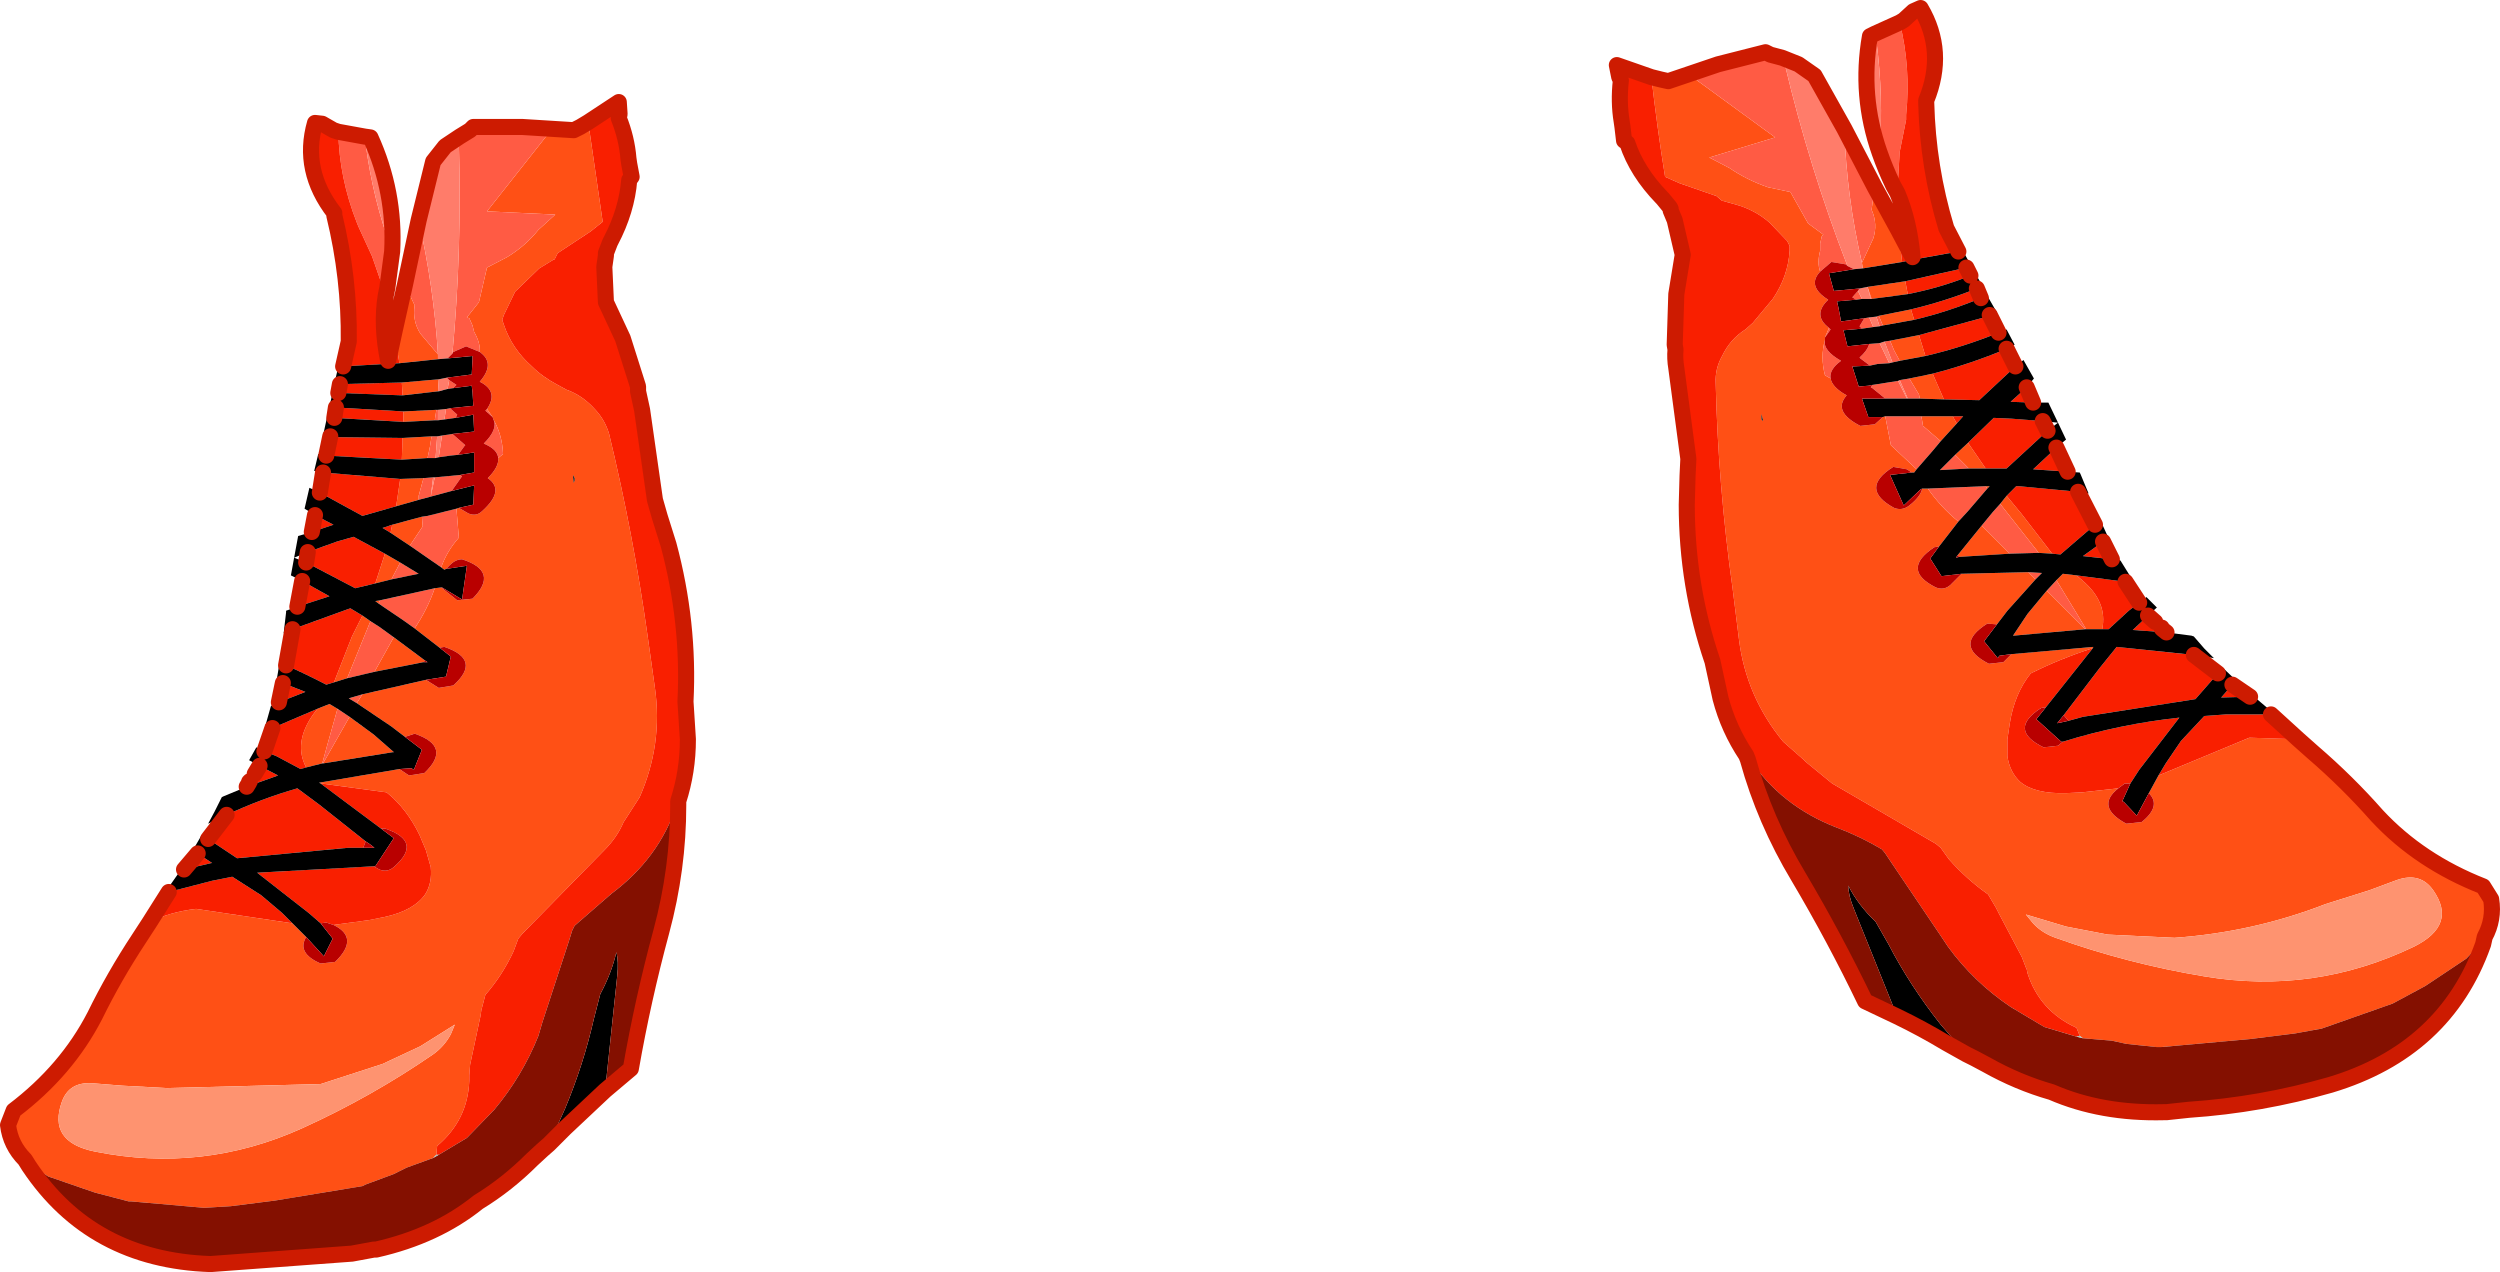 <?xml version="1.0" encoding="UTF-8" standalone="no"?>
<svg xmlns:xlink="http://www.w3.org/1999/xlink" height="79.15px" width="155.55px" xmlns="http://www.w3.org/2000/svg">
  <g transform="matrix(1.0, 0.0, 0.0, 1.0, 77.75, 39.55)">
    <path d="M51.65 24.9 L51.45 24.4 Q49.15 23.35 48.4 21.0 L48.35 20.75 48.3 20.65 48.05 20.0 46.6 17.25 46.45 16.95 45.95 16.1 Q44.6 15.15 43.5 13.9 L43.0 13.2 42.7 12.95 36.25 9.2 34.6 7.85 34.45 7.7 33.2 6.6 Q30.9 3.8 30.45 0.25 L30.05 -2.95 Q29.15 -9.35 29.0 -15.7 28.95 -16.6 29.4 -17.4 29.9 -18.45 30.85 -19.05 L31.3 -19.45 32.55 -20.95 Q33.5 -22.35 33.6 -23.95 L33.6 -24.25 33.45 -24.55 32.35 -25.7 Q31.55 -26.4 30.5 -26.75 L29.45 -27.05 29.4 -27.05 29.05 -27.35 26.75 -28.15 25.85 -28.55 Q25.35 -31.65 25.0 -34.75 L25.6 -34.6 26.05 -34.5 29.15 -35.55 27.7 -34.65 32.7 -31.0 28.6 -29.75 29.85 -29.1 Q30.95 -28.35 32.25 -27.9 L33.65 -27.6 34.75 -25.65 35.7 -24.95 35.6 -24.85 35.5 -24.4 35.5 -23.95 Q35.3 -23.2 35.5 -22.65 34.65 -21.75 36.0 -20.9 35.0 -19.95 36.05 -19.15 L35.8 -18.55 35.8 -18.4 Q35.5 -17.35 35.8 -16.2 L36.15 -16.0 Q36.25 -15.45 37.15 -14.95 36.25 -13.95 38.0 -13.05 L38.9 -13.15 39.4 -13.6 39.55 -13.65 39.9 -11.85 41.5 -10.35 41.35 -10.15 41.2 -10.15 40.9 -10.35 40.05 -10.5 Q37.9 -9.15 40.1 -7.95 40.6 -7.75 41.05 -8.1 41.75 -8.65 41.85 -9.15 L42.2 -9.15 Q43.0 -8.0 44.1 -7.1 L42.9 -5.55 42.6 -5.5 Q40.5 -4.1 42.7 -3.0 43.2 -2.8 43.6 -3.15 L44.3 -3.85 48.45 -3.95 48.9 -3.5 47.15 -1.55 46.5 -0.7 45.9 -0.75 Q43.75 0.6 46.0 1.75 L46.9 1.65 47.4 1.15 52.5 0.7 52.45 0.8 52.4 0.8 Q50.4 1.45 48.6 2.35 47.6 3.6 47.3 5.45 L47.15 6.45 47.15 7.5 Q47.3 8.5 47.95 9.1 48.85 9.85 50.8 9.8 L51.8 9.75 54.05 9.5 Q52.6 10.65 54.55 11.7 L55.5 11.6 Q56.75 10.6 55.95 9.8 L56.55 8.7 62.2 6.35 65.25 6.45 66.15 7.25 Q68.3 9.1 70.15 11.2 72.8 14.05 76.75 15.6 L77.25 16.4 Q77.45 17.65 76.85 18.75 L76.65 19.1 75.7 20.1 73.15 21.8 71.2 22.85 71.1 22.9 66.7 24.45 65.05 24.75 62.25 25.1 56.7 25.6 56.45 25.6 54.55 25.4 53.65 25.2 51.85 25.05 51.65 24.9 M38.9 -27.9 L40.35 -25.25 40.45 -24.5 40.6 -23.25 38.15 -22.85 38.1 -23.2 38.8 -24.7 Q39.1 -25.6 38.7 -26.5 L38.9 -27.9 M-52.75 -15.75 L-50.45 -15.95 -50.5 -15.2 -52.7 -14.95 -52.75 -15.75 M-50.5 -17.2 L-52.9 -16.95 -53.1 -18.2 -53.2 -18.95 -52.55 -21.85 -51.95 -20.55 Q-52.1 -19.6 -51.6 -18.8 L-50.5 -17.5 -50.5 -17.2 M-45.25 -31.65 L-42.05 -31.45 -41.65 -31.65 -41.15 -31.95 -40.25 -25.75 -41.0 -25.15 -43.05 -23.8 -43.25 -23.4 -43.3 -23.4 -44.2 -22.85 -45.7 -21.4 -46.4 -19.95 -46.5 -19.65 -46.4 -19.35 Q-45.9 -17.85 -44.65 -16.75 -44.0 -16.1 -43.05 -15.6 L-42.5 -15.3 Q-41.5 -14.95 -40.7 -14.05 -40.1 -13.4 -39.85 -12.55 -38.35 -6.35 -37.45 0.05 L-37.0 3.25 Q-36.5 6.75 -37.95 10.05 L-38.85 11.45 -38.95 11.6 Q-39.35 12.55 -40.15 13.35 L-45.25 18.55 -45.5 18.85 -45.8 19.65 Q-46.5 21.15 -47.55 22.35 L-47.8 23.3 -47.85 23.65 -48.5 26.7 -48.55 27.35 -48.55 27.45 -48.55 27.7 Q-48.65 30.15 -50.55 31.75 L-50.6 32.3 -50.8 32.5 -52.45 33.1 -53.25 33.5 -55.0 34.15 -55.2 34.25 -60.65 35.15 -63.4 35.5 -65.05 35.6 -69.6 35.2 -69.75 35.2 -71.85 34.65 -74.75 33.65 -75.9 32.9 -76.2 32.6 Q-77.1 31.7 -77.25 30.45 L-76.9 29.55 Q-73.6 27.05 -71.85 23.65 -70.65 21.2 -69.1 18.85 L-68.45 17.85 Q-67.25 17.2 -65.55 17.0 L-59.55 17.9 -58.7 18.75 Q-59.3 19.75 -57.8 20.4 L-56.9 20.3 Q-55.35 18.8 -57.0 18.0 L-54.8 17.7 -53.8 17.5 Q-52.0 17.1 -51.3 16.1 -50.85 15.4 -50.95 14.4 L-51.25 13.35 -51.65 12.4 Q-52.45 10.75 -53.7 9.75 L-57.75 9.2 -57.8 9.2 -57.9 9.15 -52.9 8.3 -52.3 8.7 -51.35 8.55 Q-49.6 6.9 -51.95 6.1 L-52.55 6.3 -53.4 5.65 -55.55 4.2 -55.2 3.65 -51.25 2.75 -50.45 3.25 -49.55 3.1 Q-47.75 1.5 -50.1 0.7 L-50.4 0.75 -51.95 -0.45 Q-51.15 -1.65 -50.7 -2.95 L-50.3 -3.0 -49.3 -2.2 -48.35 -2.3 Q-46.65 -4.0 -49.0 -4.75 -49.4 -4.75 -49.75 -4.4 L-50.0 -4.15 -50.1 -4.1 -50.3 -4.25 Q-49.95 -5.25 -49.2 -6.1 L-49.35 -7.9 -49.2 -7.95 -48.6 -7.6 Q-48.1 -7.4 -47.75 -7.75 -46.3 -9.05 -47.4 -9.8 -46.7 -10.5 -46.75 -11.05 L-46.45 -11.3 Q-46.5 -12.5 -47.05 -13.45 L-47.1 -13.6 -47.45 -14.1 Q-46.7 -15.2 -47.9 -15.8 -46.9 -16.95 -47.9 -17.65 -47.85 -18.2 -48.25 -18.9 L-48.35 -19.3 -48.55 -19.75 -48.7 -19.8 -47.95 -20.75 -47.45 -22.9 -46.2 -23.55 Q-45.05 -24.25 -44.25 -25.25 L-43.2 -26.2 -47.45 -26.4 -43.7 -31.15 -45.25 -31.65 M-52.65 -13.3 L-52.65 -13.95 -50.6 -14.05 -50.7 -13.4 -52.65 -13.3 M-52.75 -10.95 L-52.7 -12.3 -50.9 -12.4 -51.0 -11.75 -51.15 -11.05 -52.75 -10.95 M-52.85 -9.75 L-51.4 -9.8 -51.7 -8.7 -51.7 -8.45 -53.1 -8.05 -52.85 -9.75 M-53.35 -6.9 L-51.5 -7.4 -51.45 -6.8 -52.25 -5.6 -53.45 -6.4 -53.35 -6.9 M-52.85 -4.55 L-53.4 -3.5 -54.4 -3.25 -53.8 -5.1 -52.85 -4.55 M-56.95 2.9 L-56.95 2.85 -55.85 0.05 -55.2 -1.25 -54.7 -0.9 -56.15 2.65 -56.95 2.9 M-54.1 -2.2 L-54.2 -2.0 -54.4 -2.15 -54.1 -2.2 M-53.25 0.1 L-51.3 1.55 -51.4 1.65 -54.45 2.25 -53.25 0.1 M-56.0 5.05 L-54.5 6.15 -53.3 7.2 -53.3 7.25 -57.65 7.95 -56.0 5.05 M-57.7 7.95 L-58.7 8.2 Q-59.5 6.7 -58.3 4.95 L-58.0 4.55 -57.25 4.25 -56.75 4.55 -57.4 6.85 -57.7 7.95 M-57.8 27.9 L-67.35 28.15 -70.15 28.0 -72.0 27.85 Q-73.45 27.75 -73.9 29.0 -74.8 31.5 -71.85 32.1 -65.15 33.45 -58.95 30.65 -54.65 28.7 -50.8 26.05 -50.1 25.55 -49.7 24.8 L-49.45 24.2 -51.6 25.55 -53.95 26.65 -57.8 27.9 M45.8 -10.4 L44.75 -10.4 43.9 -11.25 44.7 -12.0 45.8 -10.4 M40.8 -22.05 L40.95 -21.25 38.7 -20.95 38.45 -21.7 40.8 -22.05 M39.15 -19.9 L41.15 -20.3 41.35 -19.65 39.4 -19.3 39.15 -19.9 M39.85 -18.35 L41.65 -18.7 42.05 -17.4 40.45 -17.1 40.1 -17.75 39.85 -18.35 M31.85 -13.45 L31.95 -13.35 31.85 -13.8 31.85 -13.6 31.85 -13.45 M41.7 -14.75 L41.65 -15.0 41.05 -16.0 42.5 -16.3 43.2 -14.7 41.7 -14.75 M43.75 -13.65 L44.0 -13.2 43.0 -12.1 41.9 -13.05 41.8 -13.65 43.75 -13.65 M45.8 -9.3 L46.05 -9.3 45.9 -9.15 45.8 -9.3 M47.1 -8.7 L48.05 -7.55 49.9 -5.15 49.95 -5.1 49.1 -5.15 46.7 -8.2 47.1 -8.7 M47.3 -5.1 L44.15 -4.9 44.05 -5.0 45.55 -6.85 47.3 -5.1 M47.55 0.0 L47.5 0.0 48.4 -1.35 49.6 -2.8 52.0 -0.4 47.55 0.0 M51.45 -3.75 L51.8 -3.45 Q53.4 -2.1 53.05 -0.4 L52.05 -0.4 51.45 -1.4 50.2 -3.45 50.6 -3.85 51.45 -3.75 M66.95 16.7 Q62.45 18.45 57.55 18.8 L53.4 18.6 50.8 18.1 48.3 17.35 48.75 17.9 Q49.3 18.5 50.15 18.8 54.6 20.4 59.4 21.2 66.2 22.35 72.45 19.35 75.15 18.0 73.65 15.85 72.85 14.7 71.4 15.2 L69.65 15.85 66.95 16.7 M-42.0 -9.8 L-42.1 -10.0 -42.05 -9.5 -42.0 -9.65 -42.0 -9.8" fill="#ff5015" fill-rule="evenodd" stroke="none"/>
    <path d="M29.15 -35.55 L32.1 -36.3 32.4 -36.15 33.15 -35.95 33.3 -35.55 Q34.85 -29.05 37.2 -23.0 L37.1 -23.1 36.2 -23.25 35.5 -22.65 Q35.3 -23.2 35.5 -23.95 L35.5 -24.4 35.6 -24.85 35.7 -24.95 34.75 -25.65 33.65 -27.6 32.25 -27.9 Q30.95 -28.35 29.85 -29.1 L28.6 -29.75 32.7 -31.0 27.7 -34.65 29.15 -35.55 M37.0 -31.55 L38.9 -27.9 38.7 -26.5 Q39.1 -25.6 38.8 -24.7 L38.1 -23.2 Q37.15 -27.25 37.0 -31.55 M40.3 -27.55 L40.05 -28.0 Q39.55 -29.05 39.2 -30.05 39.45 -33.55 39.0 -37.0 L38.9 -37.45 40.45 -38.15 Q41.15 -35.35 40.85 -32.4 L40.85 -32.1 40.45 -30.1 40.3 -27.55 M-55.05 -31.05 L-55.0 -30.6 Q-54.55 -27.15 -53.35 -23.9 L-53.65 -21.65 -53.75 -21.15 -54.6 -23.6 -55.45 -25.45 -55.55 -25.7 Q-56.65 -28.5 -56.7 -31.35 L-55.05 -31.05 M-52.55 -21.85 L-51.7 -25.85 Q-50.75 -21.65 -50.5 -17.5 L-51.6 -18.8 Q-52.1 -19.6 -51.95 -20.55 L-52.55 -21.85 M-49.15 -31.05 L-48.5 -31.45 -48.3 -31.65 -45.25 -31.65 -43.7 -31.15 -47.45 -26.4 -43.2 -26.2 -44.25 -25.25 Q-45.05 -24.25 -46.2 -23.55 L-47.45 -22.9 -47.95 -20.75 -48.7 -19.8 -48.55 -19.75 -48.35 -19.3 -48.25 -18.9 Q-47.85 -18.2 -47.9 -17.65 L-48.75 -18.0 -49.55 -17.65 -49.6 -17.55 Q-49.0 -24.0 -49.2 -30.65 L-49.15 -31.05 M-50.7 -13.4 L-50.6 -14.05 -50.5 -14.05 -50.5 -13.4 -50.7 -13.4 M-51.15 -11.05 L-51.0 -11.75 -50.9 -12.4 -50.55 -12.4 -50.65 -11.05 -51.15 -11.05 M-50.5 -15.2 L-50.45 -15.95 -50.45 -15.2 -50.5 -15.2 M-49.9 -15.35 L-49.8 -15.9 -49.35 -15.6 -49.55 -15.4 -49.9 -15.35 M-51.4 -9.8 L-50.8 -9.85 -50.95 -8.65 -51.7 -8.45 -51.7 -8.7 -51.4 -9.8 M-50.7 -9.85 L-49.1 -10.0 -49.0 -9.9 -49.05 -9.85 -49.65 -9.0 -50.95 -8.65 -50.7 -9.85 M-49.25 -11.25 L-49.75 -11.2 -50.45 -11.1 -50.25 -12.45 -49.6 -12.55 -48.8 -11.85 -48.85 -11.8 -49.25 -11.25 M-51.5 -7.4 L-51.15 -7.45 -49.35 -7.9 -49.2 -6.1 Q-49.95 -5.25 -50.3 -4.25 L-51.6 -5.15 -52.25 -5.6 -51.45 -6.8 -51.5 -7.4 M-53.4 -3.5 L-52.85 -4.55 -51.7 -3.85 -53.4 -3.5 M-56.15 2.65 L-54.7 -0.9 -54.15 -0.55 -53.25 0.1 -54.45 2.25 -56.15 2.65 M-54.2 -2.0 L-54.1 -2.2 -50.7 -2.95 Q-51.15 -1.65 -51.95 -0.45 L-52.65 -0.95 -54.2 -2.0 M-55.55 4.2 L-56.05 3.9 -55.2 3.65 -55.55 4.2 M-56.75 4.55 L-56.0 5.05 -57.65 7.95 -57.7 7.95 -57.4 6.85 -56.75 4.55 M44.75 -10.4 L42.95 -10.3 43.9 -11.25 44.75 -10.4 M36.05 -19.15 L36.15 -19.05 35.8 -18.55 36.05 -19.15 M35.8 -18.4 Q35.65 -17.75 36.8 -17.1 36.05 -16.55 36.15 -16.0 L35.8 -16.2 Q35.5 -17.35 35.8 -18.4 M39.55 -14.75 L38.75 -15.4 38.65 -15.45 38.75 -15.6 40.35 -15.85 40.9 -14.75 39.55 -14.75 M38.6 -16.8 L38.0 -17.25 37.95 -17.3 Q38.45 -17.75 38.55 -18.15 L39.2 -18.2 39.8 -16.95 39.05 -16.9 38.6 -16.8 M38.1 -19.1 L37.95 -19.25 38.25 -19.75 38.55 -19.8 38.8 -19.2 38.1 -19.1 M37.75 -20.9 L37.5 -21.05 37.85 -21.45 38.1 -20.95 37.75 -20.9 M38.7 -20.95 L38.65 -20.95 38.45 -21.7 38.7 -20.95 M39.2 -19.25 L39.0 -19.85 39.15 -19.9 39.4 -19.3 39.2 -19.25 M39.5 -18.3 L39.85 -18.35 40.1 -17.75 40.45 -17.1 40.0 -17.0 39.5 -18.3 M40.45 -15.9 L41.05 -16.0 41.65 -15.0 41.7 -14.75 40.95 -14.75 40.45 -15.9 M43.0 -12.1 L42.5 -11.5 41.5 -10.35 39.9 -11.85 39.55 -13.65 41.45 -13.65 41.8 -13.65 41.9 -13.05 43.0 -12.1 M42.2 -9.15 L45.8 -9.3 45.9 -9.15 44.7 -7.75 44.1 -7.1 Q43.0 -8.0 42.2 -9.15 M48.45 -3.95 L49.3 -3.9 48.9 -3.5 48.45 -3.95 M45.55 -6.85 L46.25 -7.7 46.7 -8.2 49.1 -5.15 47.3 -5.1 45.55 -6.85 M52.0 -0.4 L49.6 -2.8 50.2 -3.45 51.45 -1.4 52.05 -0.4 52.0 -0.4 M-47.45 -14.1 L-47.1 -13.6 -47.55 -14.0 -47.45 -14.1 M-47.05 -13.45 Q-46.5 -12.5 -46.45 -11.3 L-46.75 -11.05 Q-46.8 -11.6 -47.65 -11.95 -46.75 -12.85 -47.05 -13.45 M-50.0 -14.1 L-49.75 -14.15 -49.3 -13.75 -49.4 -13.55 -50.1 -13.45 -50.0 -14.1" fill="#ff5b44" fill-rule="evenodd" stroke="none"/>
    <path d="M30.9 7.45 Q29.8 5.8 29.3 3.9 L28.8 1.6 Q27.2 -3.1 27.2 -8.15 L27.25 -9.95 27.3 -11.0 26.55 -16.65 Q26.45 -17.25 26.5 -17.8 L26.45 -18.1 26.55 -21.25 26.95 -23.7 26.45 -25.85 26.2 -26.45 26.2 -26.55 26.15 -26.65 25.7 -27.2 25.65 -27.25 Q24.1 -28.85 23.5 -30.65 L23.3 -30.8 23.2 -31.65 23.15 -32.0 Q22.95 -33.2 23.1 -34.55 L23.0 -34.75 22.85 -35.5 25.0 -34.75 Q25.35 -31.65 25.85 -28.55 L26.75 -28.15 29.05 -27.35 29.4 -27.05 29.45 -27.05 30.5 -26.75 Q31.55 -26.4 32.35 -25.7 L33.45 -24.55 33.6 -24.25 33.6 -23.95 Q33.5 -22.35 32.55 -20.95 L31.3 -19.45 30.85 -19.05 Q29.9 -18.45 29.4 -17.4 28.95 -16.6 29.0 -15.7 29.15 -9.35 30.05 -2.95 L30.45 0.25 Q30.9 3.8 33.2 6.6 L34.45 7.7 34.6 7.85 36.25 9.2 42.7 12.95 43.0 13.2 43.5 13.9 Q44.6 15.15 45.95 16.1 L46.45 16.95 46.6 17.25 48.05 20.0 48.3 20.65 48.35 20.75 48.4 21.0 Q49.15 23.35 51.45 24.4 L51.65 24.9 51.45 24.95 49.45 24.35 47.35 23.1 Q45.05 21.55 43.45 19.35 L42.95 18.6 39.95 14.15 39.55 13.55 39.35 13.3 Q38.0 12.5 36.55 11.95 33.05 10.6 31.1 7.65 L30.9 7.45 M40.35 -25.25 L41.25 -23.55 Q41.05 -25.8 40.3 -27.55 L40.45 -30.1 40.85 -32.1 40.85 -32.4 Q41.15 -35.35 40.45 -38.15 L40.7 -38.3 41.3 -38.85 41.75 -39.05 Q43.35 -36.35 42.1 -33.3 L42.1 -33.15 Q42.2 -29.15 43.35 -25.35 L44.1 -23.9 41.6 -23.45 40.6 -23.25 40.45 -24.5 40.35 -25.25 M44.6 -22.9 L44.85 -22.4 Q43.0 -21.65 40.95 -21.25 L40.8 -22.05 44.6 -22.9 M45.25 -21.6 L45.5 -21.0 Q43.45 -20.15 41.35 -19.65 L41.15 -20.3 Q43.25 -20.8 45.25 -21.6 M46.05 -19.95 L46.6 -18.85 Q44.4 -17.95 42.05 -17.4 L41.65 -18.7 45.7 -19.8 46.05 -19.95 M47.1 -17.85 L47.65 -16.75 45.4 -14.65 43.2 -14.7 42.5 -16.3 Q44.85 -16.9 47.1 -17.85 M48.35 -15.45 L48.75 -14.5 47.35 -14.55 48.35 -15.45 M50.2 -11.7 L50.9 -10.2 48.75 -10.35 50.2 -11.7 M51.55 -8.95 L52.6 -6.9 50.45 -5.05 49.95 -5.1 49.9 -5.15 48.05 -7.55 47.1 -8.7 47.7 -9.3 47.85 -9.3 51.55 -8.95 M53.1 -5.85 L53.65 -4.75 51.85 -4.95 53.1 -5.85 M54.5 -3.35 L55.35 -2.05 54.7 -1.55 53.45 -0.4 53.05 -0.4 Q53.4 -2.1 51.8 -3.45 L51.45 -3.75 54.5 -3.35 M55.9 -1.25 L56.35 -0.85 56.55 -0.65 56.75 -0.5 56.75 -0.45 56.8 -0.4 57.05 -0.2 54.95 -0.35 55.9 -1.25 M58.75 1.2 L60.25 2.35 58.85 3.95 51.85 5.05 50.95 5.3 50.65 4.95 52.9 2.0 53.95 0.7 58.75 1.2 M61.15 3.05 L62.25 3.8 60.45 3.85 61.15 3.05 M63.55 4.9 L65.25 6.45 62.2 6.35 56.55 8.7 57.0 7.95 57.95 6.55 59.4 5.0 60.75 4.9 63.55 4.9 M-56.7 -31.35 Q-56.65 -28.5 -55.55 -25.7 L-55.45 -25.45 -54.6 -23.6 -53.75 -21.15 Q-54.05 -19.3 -53.6 -17.1 L-53.2 -18.95 -53.1 -18.2 -52.9 -16.95 -53.9 -16.9 -56.4 -16.75 -56.05 -18.3 Q-56.0 -22.25 -56.95 -26.15 L-56.95 -26.3 Q-59.0 -28.95 -58.15 -31.9 L-57.7 -31.85 -57.0 -31.45 -56.7 -31.35 M-56.6 -15.65 L-52.75 -15.75 -52.7 -14.95 -56.7 -15.1 -56.6 -15.65 M-41.15 -31.95 L-39.25 -33.2 -39.2 -32.45 -39.25 -32.2 Q-38.75 -30.95 -38.65 -29.7 L-38.6 -29.35 -38.45 -28.55 -38.6 -28.35 Q-38.75 -26.45 -39.75 -24.55 L-39.8 -24.45 -40.05 -23.8 -40.05 -23.7 -40.05 -23.65 -40.15 -22.95 -40.05 -20.75 -39.0 -18.5 -38.05 -15.5 -38.05 -15.2 -37.8 -14.05 -37.0 -8.45 -36.7 -7.4 -36.15 -5.65 Q-34.85 -0.8 -35.1 4.1 L-34.95 6.45 Q-34.95 8.45 -35.55 10.3 L-35.65 10.55 Q-36.75 13.85 -39.7 16.05 L-42.0 18.05 -42.15 18.35 -42.35 19.0 -44.0 24.05 -44.25 24.9 Q-45.25 27.4 -47.0 29.5 L-48.7 31.25 -50.45 32.3 -50.6 32.3 -50.55 31.75 Q-48.65 30.15 -48.55 27.7 L-48.55 27.45 -48.55 27.35 -48.5 26.7 -47.85 23.65 -47.8 23.3 -47.55 22.35 Q-46.5 21.15 -45.8 19.65 L-45.5 18.85 -45.25 18.55 -40.15 13.35 Q-39.35 12.55 -38.95 11.6 L-38.85 11.45 -37.95 10.05 Q-36.5 6.75 -37.0 3.25 L-37.45 0.05 Q-38.35 -6.35 -39.85 -12.55 -40.1 -13.4 -40.7 -14.05 -41.5 -14.95 -42.5 -15.3 L-43.05 -15.6 Q-44.0 -16.1 -44.65 -16.75 -45.9 -17.85 -46.4 -19.35 L-46.5 -19.65 -46.4 -19.95 -45.7 -21.4 -44.2 -22.85 -43.3 -23.4 -43.25 -23.4 -43.05 -23.8 -41.0 -25.15 -40.25 -25.75 -41.15 -31.95 M-68.45 17.85 L-67.25 15.95 -64.55 15.25 -63.3 15.0 -61.5 16.15 -60.2 17.25 -59.55 17.9 -65.55 17.0 Q-67.25 17.2 -68.45 17.85 M-66.3 14.55 L-65.45 13.55 -64.55 14.15 -64.6 14.15 -66.3 14.55 M-64.8 12.65 L-63.65 11.15 Q-61.5 10.15 -59.25 9.5 L-57.9 10.5 -55.0 12.8 -55.15 13.2 -56.1 13.2 -63.0 13.85 -64.8 12.65 M-62.4 9.4 L-62.25 9.15 -62.25 9.1 -62.2 9.05 -62.05 8.85 -61.9 8.6 -61.6 8.1 -60.45 8.7 -62.4 9.4 M-61.3 7.2 L-60.8 5.75 -58.0 4.55 -58.3 4.95 Q-59.5 6.7 -58.7 8.2 L-59.05 8.3 -60.55 7.5 -61.3 7.2 M-60.4 4.15 L-60.15 2.95 -58.75 3.5 -60.4 4.15 M-59.95 1.85 L-59.55 -0.4 -56.1 -1.65 -55.95 -1.7 -55.2 -1.25 -55.85 0.05 -56.95 2.85 -56.95 2.9 -57.45 3.05 Q-58.7 2.4 -59.95 1.85 M-59.25 -1.8 L-58.95 -3.4 -57.25 -2.45 -59.25 -1.8 M-58.35 -6.45 L-58.15 -7.5 -57.0 -6.9 -58.35 -6.45 M-57.85 -8.9 L-57.65 -10.15 -52.85 -9.75 -53.1 -8.05 -55.2 -7.45 -57.85 -8.9 M-57.45 -11.2 L-57.2 -12.4 -56.85 -12.35 -52.7 -12.3 -52.75 -10.95 -57.45 -11.2 M-56.95 -13.55 L-56.85 -14.2 -52.65 -13.95 -52.65 -13.3 -56.95 -13.55 M-53.45 -6.4 L-53.95 -6.7 -53.35 -6.9 -53.45 -6.4 M-53.8 -5.1 L-54.4 -3.25 -55.65 -2.95 -58.7 -4.55 -58.6 -5.2 -56.8 -5.85 -55.75 -6.15 -53.8 -5.1 M-57.8 17.9 L-58.55 17.25 -61.75 14.75 -54.5 14.35 -54.15 14.55 Q-53.65 14.75 -53.25 14.4 -51.4 12.8 -53.8 12.0 L-54.05 12.0 -57.8 9.2 -57.75 9.2 -53.7 9.75 Q-52.45 10.75 -51.65 12.4 L-51.25 13.35 -50.95 14.4 Q-50.85 15.4 -51.3 16.1 -52.0 17.1 -53.8 17.5 L-54.8 17.7 -57.0 18.0 -57.45 17.85 -57.8 17.9 M49.65 -12.75 L47.1 -10.4 45.8 -10.4 44.7 -12.0 46.3 -13.55 47.4 -13.5 49.35 -13.35 49.65 -12.75 M43.75 -13.65 L44.4 -13.65 44.0 -13.2 43.75 -13.65 M52.45 0.8 L49.55 4.45 49.25 4.5 Q47.15 5.85 49.4 6.95 L50.3 6.85 50.6 6.6 Q54.15 5.5 57.85 5.1 L55.35 8.35 54.8 9.2 54.45 9.2 54.05 9.5 51.8 9.75 50.8 9.8 Q48.85 9.85 47.95 9.1 47.3 8.5 47.15 7.5 L47.15 6.45 47.3 5.45 Q47.6 3.6 48.6 2.35 50.4 1.45 52.4 0.8 L52.45 0.8" fill="#f91f00" fill-rule="evenodd" stroke="none"/>
    <path d="M33.15 -35.95 L34.15 -35.55 35.15 -34.85 37.0 -31.55 Q37.15 -27.25 38.1 -23.2 L38.15 -22.85 37.6 -22.8 37.2 -23.0 Q34.85 -29.05 33.3 -35.55 L33.15 -35.95 M39.2 -30.05 Q37.95 -33.6 38.6 -37.3 L38.9 -37.45 39.0 -37.0 Q39.45 -33.55 39.2 -30.05 M-53.35 -23.9 Q-54.55 -27.15 -55.0 -30.6 L-55.05 -31.05 -54.7 -31.0 Q-53.15 -27.6 -53.35 -23.9 M-50.45 -15.95 L-49.95 -16.05 -49.8 -15.9 -49.9 -15.35 -50.45 -15.2 -50.45 -15.95 M-49.9 -17.25 L-50.5 -17.2 -50.5 -17.5 Q-50.75 -21.65 -51.7 -25.85 L-50.8 -29.5 -50.05 -30.45 -49.15 -31.05 -49.2 -30.65 Q-49.0 -24.0 -49.6 -17.55 L-49.9 -17.25 M-50.8 -9.85 L-50.7 -9.85 -50.95 -8.65 -50.8 -9.85 M-50.45 -11.1 L-50.65 -11.05 -50.55 -12.4 -50.25 -12.45 -50.45 -11.1 M37.85 -21.45 L37.95 -21.6 38.45 -21.7 38.65 -20.95 38.1 -20.95 37.85 -21.45 M38.8 -19.2 L38.55 -19.8 39.0 -19.85 39.2 -19.25 38.8 -19.2 M39.2 -18.2 L39.5 -18.3 40.0 -17.0 39.8 -16.95 39.2 -18.2 M40.45 -15.9 L40.95 -14.75 40.9 -14.75 40.35 -15.85 40.45 -15.9 M-50.1 -13.45 L-50.5 -13.4 -50.5 -14.05 -50.0 -14.1 -50.1 -13.45" fill="#ff7c6a" fill-rule="evenodd" stroke="none"/>
    <path d="M44.1 -23.9 L44.35 -24.0 44.9 -23.0 44.6 -22.9 40.8 -22.05 38.45 -21.7 37.95 -21.6 36.35 -21.45 36.1 -22.35 36.05 -22.55 37.6 -22.8 38.15 -22.85 40.6 -23.25 41.6 -23.45 44.1 -23.9 M44.85 -22.4 L45.15 -22.55 45.6 -21.75 45.25 -21.6 Q43.25 -20.8 41.15 -20.3 L39.15 -19.9 39.0 -19.85 38.55 -19.8 38.25 -19.75 36.8 -19.55 36.65 -20.35 36.55 -20.8 37.7 -20.9 37.75 -20.9 38.1 -20.95 38.65 -20.95 38.7 -20.95 40.95 -21.25 Q43.0 -21.65 44.85 -22.4 M45.5 -21.0 L45.9 -21.15 46.5 -20.1 46.05 -19.95 45.7 -19.8 41.65 -18.7 39.85 -18.35 39.5 -18.3 39.2 -18.2 38.55 -18.15 37.2 -18.0 36.95 -19.0 38.1 -19.1 38.8 -19.2 39.2 -19.25 39.4 -19.3 41.35 -19.65 Q43.45 -20.15 45.5 -21.0 M46.6 -18.85 L47.1 -19.05 47.6 -18.1 47.1 -17.85 Q44.85 -16.9 42.5 -16.3 L41.05 -16.0 40.45 -15.9 40.35 -15.85 38.75 -15.6 38.5 -15.55 37.9 -15.5 37.5 -16.75 38.6 -16.8 39.05 -16.9 39.8 -16.95 40.0 -17.0 40.45 -17.1 42.05 -17.4 Q44.4 -17.95 46.6 -18.85 M47.65 -16.75 L48.15 -17.15 48.8 -16.0 48.35 -15.45 47.35 -14.55 48.75 -14.5 49.7 -14.5 50.3 -13.25 50.8 -12.2 50.2 -11.7 48.75 -10.35 50.9 -10.2 51.65 -10.15 51.7 -10.05 52.2 -8.85 51.55 -8.95 47.85 -9.3 47.7 -9.3 47.1 -8.7 46.7 -8.2 46.25 -7.7 45.55 -6.85 44.05 -5.0 43.95 -4.85 44.15 -4.9 47.3 -5.1 49.1 -5.15 49.95 -5.1 50.45 -5.05 52.6 -6.9 52.95 -7.15 53.45 -6.05 53.2 -5.9 53.1 -5.85 51.85 -4.95 53.65 -4.75 54.15 -4.7 54.2 -4.65 55.1 -3.2 54.75 -3.3 54.5 -3.35 51.45 -3.75 50.6 -3.85 50.2 -3.45 49.6 -2.8 48.4 -1.35 47.5 0.0 47.55 0.0 52.0 -0.4 52.05 -0.4 53.05 -0.4 53.45 -0.4 54.7 -1.55 55.35 -2.05 55.8 -2.4 56.45 -1.75 55.9 -1.25 54.95 -0.35 57.05 -0.2 58.6 0.0 58.75 0.05 59.4 0.8 60.0 1.4 59.05 1.25 58.75 1.2 53.95 0.7 52.9 2.0 50.65 4.95 50.25 5.45 50.95 5.3 51.85 5.05 58.85 3.95 60.25 2.35 60.55 2.0 61.4 2.8 61.15 3.05 60.45 3.85 62.25 3.8 62.5 3.8 63.8 4.9 63.55 4.9 60.75 4.9 59.4 5.0 57.95 6.55 57.0 7.95 56.55 8.7 55.95 9.8 55.2 11.2 54.4 10.35 54.3 10.3 54.8 9.2 55.35 8.35 57.85 5.1 Q54.15 5.5 50.6 6.6 L50.5 6.6 48.95 5.2 49.55 4.45 52.45 0.8 52.5 0.7 47.4 1.15 46.65 1.25 46.55 1.4 45.7 0.35 46.5 -0.7 47.15 -1.55 48.9 -3.5 49.3 -3.9 48.45 -3.95 44.3 -3.85 43.05 -3.7 42.35 -4.8 42.9 -5.55 44.1 -7.1 44.7 -7.75 45.9 -9.15 46.05 -9.3 45.8 -9.3 42.2 -9.15 41.85 -9.15 41.75 -9.1 40.7 -8.1 39.85 -10.0 41.2 -10.15 41.35 -10.15 41.5 -10.35 42.5 -11.5 43.0 -12.1 44.0 -13.2 44.4 -13.65 43.75 -13.65 41.8 -13.65 41.45 -13.65 39.55 -13.65 39.4 -13.6 38.5 -13.6 38.1 -14.75 39.55 -14.75 40.9 -14.75 40.95 -14.75 41.7 -14.75 43.2 -14.7 45.4 -14.65 47.65 -16.75 M44.6 26.05 L43.35 25.35 Q41.85 24.45 40.3 23.7 L37.6 17.0 Q37.25 16.15 37.25 15.55 37.85 16.75 38.95 17.8 L39.75 19.2 Q41.1 21.8 43.0 24.2 L44.6 26.05 M-56.6 -15.65 L-56.95 -15.65 -56.7 -16.75 -56.4 -16.75 -53.9 -16.9 -52.9 -16.95 -50.5 -17.2 -49.9 -17.25 -48.35 -17.4 -48.35 -17.2 -48.4 -16.25 -49.95 -16.05 -50.45 -15.95 -52.75 -15.75 -56.6 -15.65 M-40.1 28.3 L-42.6 30.65 -43.6 31.65 -42.6 29.45 Q-41.45 26.7 -40.8 23.85 L-40.4 22.3 Q-39.7 21.0 -39.4 19.7 -39.25 20.25 -39.35 21.2 L-40.1 28.3 M-67.25 15.95 L-67.5 16.0 -66.55 14.65 -66.3 14.55 -64.6 14.15 -64.55 14.15 -65.45 13.55 -65.75 13.35 -65.2 12.4 -64.8 12.65 -63.0 13.85 -56.1 13.2 -55.15 13.2 -54.45 13.2 Q-54.75 12.95 -55.0 12.8 L-57.9 10.5 -59.25 9.5 Q-61.5 10.15 -63.65 11.15 L-63.95 11.3 -64.8 11.7 -64.4 10.95 -63.95 10.05 -63.85 10.0 -62.4 9.4 -60.45 8.7 -61.6 8.1 -62.25 7.75 -61.8 6.95 -61.3 7.2 -60.55 7.5 -59.05 8.3 -58.7 8.2 -57.7 7.95 -57.65 7.95 -53.3 7.25 -53.25 7.25 -53.3 7.2 -54.5 6.15 -56.0 5.05 -56.75 4.55 -57.25 4.25 -58.0 4.55 -60.8 5.75 -61.05 5.85 -61.35 6.0 -60.9 4.4 -60.85 4.35 -60.4 4.15 -58.75 3.5 -60.15 2.95 -60.25 2.95 -60.55 2.85 -60.35 1.65 -59.95 1.85 Q-58.7 2.4 -57.45 3.05 L-56.95 2.9 -56.15 2.65 -54.45 2.25 -51.4 1.65 -51.15 1.65 -51.3 1.55 -53.25 0.1 -54.15 -0.55 -54.7 -0.9 -55.2 -1.25 -55.95 -1.7 -56.1 -1.65 -59.55 -0.4 -60.1 -0.15 -59.95 -1.45 -59.95 -1.55 -59.25 -1.8 -57.25 -2.45 -58.95 -3.4 -59.65 -3.75 -59.45 -4.85 -59.2 -6.2 -58.35 -6.45 -57.0 -6.9 -58.15 -7.5 -58.8 -7.9 -58.5 -9.2 -57.85 -8.9 -55.2 -7.45 -53.1 -8.05 -51.7 -8.45 -50.95 -8.65 -49.65 -9.0 -48.25 -9.35 -48.3 -8.15 -49.2 -7.95 -49.35 -7.9 -51.15 -7.45 -51.5 -7.4 -53.35 -6.9 -53.95 -6.7 -53.45 -6.4 -52.25 -5.6 -51.6 -5.15 -50.3 -4.25 -50.1 -4.1 -50.0 -4.15 -48.7 -4.35 -49.0 -2.25 -50.25 -3.0 -50.3 -3.0 -50.7 -2.95 -54.1 -2.2 -54.4 -2.15 -54.2 -2.0 -52.65 -0.95 -51.95 -0.45 -50.4 0.75 -49.7 1.3 -50.0 2.55 -51.25 2.75 -55.2 3.65 -56.05 3.9 -55.55 4.2 -53.4 5.65 -52.55 6.3 -51.5 7.1 -52.0 8.35 -52.15 8.25 -52.9 8.3 -57.9 9.15 -57.8 9.2 -54.05 12.0 -53.25 12.6 -54.4 14.35 -54.5 14.35 -61.75 14.75 -58.55 17.25 -57.8 17.9 -57.05 18.85 -57.1 18.95 -57.6 19.95 -58.7 18.75 -59.55 17.9 -60.2 17.25 -61.5 16.15 -63.3 15.0 -64.55 15.25 -67.25 15.95 M-57.65 -10.15 L-58.2 -10.25 -57.95 -11.3 -57.45 -11.2 -52.75 -10.95 -51.15 -11.05 -50.65 -11.05 -50.45 -11.1 -49.75 -11.2 -49.25 -11.25 -48.25 -11.4 -48.25 -10.15 -48.85 -10.05 -49.1 -10.0 -50.7 -9.85 -50.8 -9.85 -51.4 -9.8 -52.85 -9.75 -57.65 -10.15 M-57.2 -12.4 L-57.65 -12.45 -57.4 -13.6 -56.95 -13.55 -52.65 -13.3 -50.7 -13.4 -50.5 -13.4 -50.1 -13.45 -49.4 -13.55 -48.3 -13.75 -48.25 -12.7 -49.6 -12.55 -50.25 -12.45 -50.55 -12.4 -50.9 -12.4 -52.7 -12.3 -56.85 -12.35 -57.2 -12.4 M-56.85 -14.2 L-57.25 -14.25 -57.05 -15.15 -56.7 -15.1 -52.7 -14.95 -50.5 -15.2 -50.45 -15.2 -49.9 -15.35 -49.55 -15.4 -48.4 -15.55 -48.35 -15.15 -48.3 -14.3 -49.75 -14.15 -50.0 -14.1 -50.5 -14.05 -50.6 -14.05 -52.65 -13.95 -56.85 -14.2 M-53.4 -3.5 L-51.7 -3.85 -52.85 -4.55 -53.8 -5.1 -55.75 -6.15 -56.8 -5.85 -58.6 -5.2 -59.45 -4.85 -58.7 -4.55 -55.65 -2.95 -54.4 -3.25 -53.4 -3.5 M49.65 -12.75 L50.3 -13.25 49.35 -13.35 47.4 -13.5 46.3 -13.55 44.7 -12.0 43.9 -11.25 42.95 -10.3 44.75 -10.4 45.8 -10.4 47.1 -10.4 49.65 -12.75 M31.85 -13.45 L31.85 -13.6 31.85 -13.8 31.95 -13.35 31.85 -13.45 M-42.0 -9.8 L-42.0 -9.65 -42.05 -9.5 -42.1 -10.0 -42.0 -9.8" fill="#000000" fill-rule="evenodd" stroke="none"/>
    <path d="M37.2 -23.0 L37.6 -22.8 36.05 -22.55 36.1 -22.35 36.35 -21.45 37.95 -21.6 37.85 -21.45 37.5 -21.05 37.75 -20.9 37.7 -20.9 36.55 -20.8 36.65 -20.35 36.8 -19.55 38.25 -19.75 37.95 -19.25 38.1 -19.1 36.95 -19.0 37.2 -18.0 38.55 -18.15 Q38.45 -17.75 37.95 -17.3 L38.0 -17.25 38.6 -16.8 37.5 -16.75 37.9 -15.5 38.5 -15.55 38.75 -15.6 38.65 -15.45 38.75 -15.4 39.55 -14.75 38.1 -14.75 38.5 -13.6 39.4 -13.6 38.9 -13.15 38.0 -13.05 Q36.25 -13.95 37.15 -14.95 36.25 -15.45 36.15 -16.0 36.05 -16.55 36.8 -17.1 35.65 -17.75 35.8 -18.4 L35.8 -18.55 36.15 -19.05 36.05 -19.15 Q35.0 -19.95 36.0 -20.9 34.65 -21.75 35.5 -22.65 L36.2 -23.25 37.1 -23.1 37.2 -23.0 M-49.95 -16.05 L-48.4 -16.25 -48.35 -17.2 -48.35 -17.4 -49.9 -17.25 -49.6 -17.55 -49.55 -17.65 -48.75 -18.0 -47.9 -17.65 Q-46.9 -16.95 -47.9 -15.8 -46.7 -15.2 -47.45 -14.1 L-47.55 -14.0 -47.1 -13.6 -47.05 -13.45 Q-46.75 -12.85 -47.65 -11.95 -46.8 -11.6 -46.75 -11.05 -46.7 -10.5 -47.4 -9.8 -46.3 -9.05 -47.75 -7.75 -48.1 -7.4 -48.6 -7.6 L-49.2 -7.95 -48.3 -8.15 -48.25 -9.35 -49.65 -9.0 -49.05 -9.85 -49.0 -9.9 -49.1 -10.0 -48.85 -10.05 -48.25 -10.15 -48.25 -11.4 -49.25 -11.25 -48.85 -11.8 -48.8 -11.85 -49.6 -12.55 -48.25 -12.7 -48.3 -13.75 -49.4 -13.55 -49.3 -13.75 -49.75 -14.15 -48.3 -14.3 -48.35 -15.15 -48.4 -15.55 -49.55 -15.4 -49.35 -15.6 -49.8 -15.9 -49.95 -16.05 M-51.3 1.55 L-51.15 1.65 -51.4 1.65 -51.3 1.55 M-58.7 18.75 L-57.6 19.95 -57.1 18.95 -57.05 18.85 -57.8 17.9 -57.45 17.85 -57.0 18.0 Q-55.35 18.8 -56.9 20.3 L-57.8 20.4 Q-59.3 19.75 -58.7 18.75 M-54.5 14.35 L-54.4 14.35 -53.25 12.6 -54.05 12.0 -53.8 12.0 Q-51.4 12.8 -53.25 14.4 -53.65 14.75 -54.15 14.55 L-54.5 14.35 M-52.9 8.3 L-52.15 8.25 -52.0 8.35 -51.5 7.1 -52.55 6.3 -51.95 6.1 Q-49.6 6.9 -51.35 8.55 L-52.3 8.7 -52.9 8.3 M-51.25 2.75 L-50.0 2.55 -49.7 1.3 -50.4 0.75 -50.1 0.7 Q-47.75 1.5 -49.55 3.1 L-50.45 3.25 -51.25 2.75 M-53.3 7.2 L-53.25 7.25 -53.3 7.25 -53.3 7.2 M-55.0 12.8 Q-54.75 12.95 -54.45 13.2 L-55.15 13.2 -55.0 12.8 M41.2 -10.15 L39.85 -10.0 40.7 -8.1 41.75 -9.1 41.85 -9.15 Q41.75 -8.65 41.05 -8.1 40.6 -7.75 40.1 -7.95 37.9 -9.15 40.05 -10.5 L40.9 -10.35 41.2 -10.15 M42.9 -5.55 L42.35 -4.8 43.05 -3.7 44.3 -3.85 43.6 -3.15 Q43.2 -2.8 42.7 -3.0 40.5 -4.1 42.6 -5.5 L42.9 -5.55 M46.5 -0.7 L45.7 0.35 46.55 1.4 46.65 1.25 47.4 1.15 46.9 1.65 46.0 1.75 Q43.75 0.6 45.9 -0.75 L46.5 -0.7 M49.55 4.45 L48.95 5.2 50.5 6.6 50.6 6.6 50.3 6.85 49.4 6.95 Q47.15 5.85 49.25 4.5 L49.55 4.45 M54.8 9.2 L54.3 10.3 54.4 10.35 55.2 11.2 55.95 9.8 Q56.75 10.6 55.5 11.6 L54.55 11.7 Q52.6 10.65 54.05 9.5 L54.45 9.2 54.8 9.2 M44.15 -4.9 L43.95 -4.85 44.05 -5.0 44.15 -4.9 M47.5 0.0 L47.55 0.0 47.5 0.0 M50.65 4.95 L50.95 5.3 50.25 5.45 50.65 4.95 M-50.0 -4.15 L-49.75 -4.4 Q-49.4 -4.75 -49.0 -4.75 -46.65 -4.0 -48.35 -2.3 L-49.3 -2.2 -50.3 -3.0 -50.25 -3.0 -49.0 -2.25 -48.7 -4.35 -50.0 -4.15" fill="#b90000" fill-rule="evenodd" stroke="none"/>
    <path d="M-57.8 27.9 L-53.95 26.65 -51.6 25.55 -49.45 24.2 -49.7 24.8 Q-50.1 25.55 -50.8 26.05 -54.65 28.7 -58.95 30.65 -65.15 33.45 -71.85 32.1 -74.8 31.5 -73.9 29.0 -73.45 27.75 -72.0 27.85 L-70.15 28.0 -67.35 28.15 -57.8 27.9 M66.95 16.7 L69.65 15.85 71.4 15.2 Q72.85 14.7 73.65 15.85 75.15 18.0 72.45 19.35 66.2 22.35 59.4 21.2 54.6 20.4 50.15 18.8 49.3 18.5 48.75 17.9 L48.3 17.35 50.8 18.1 53.4 18.6 57.55 18.8 Q62.45 18.45 66.95 16.7" fill="#fe9370" fill-rule="evenodd" stroke="none"/>
    <path d="M31.1 7.65 Q33.05 10.6 36.55 11.95 38.0 12.5 39.35 13.3 L39.55 13.55 39.95 14.15 42.95 18.6 43.45 19.35 Q45.05 21.55 47.35 23.1 L49.45 24.35 51.45 24.95 51.85 25.05 53.65 25.2 54.55 25.4 56.45 25.6 56.7 25.6 62.25 25.1 65.05 24.75 66.7 24.45 71.1 22.9 71.2 22.85 73.15 21.8 75.7 20.1 76.65 19.1 76.75 19.2 Q74.4 25.8 67.25 27.95 62.9 29.2 58.45 29.5 L57.05 29.65 56.9 29.65 Q53.0 29.75 49.9 28.4 47.8 27.8 45.85 26.7 L45.1 26.3 44.6 26.05 43.0 24.2 Q41.1 21.8 39.75 19.2 L38.95 17.8 Q37.85 16.75 37.25 15.55 37.25 16.15 37.6 17.0 L40.3 23.7 38.3 22.75 Q36.4 18.8 34.15 15.0 32.05 11.5 31.0 7.7 L31.1 7.65 M-35.55 10.55 Q-35.55 14.5 -36.6 18.4 -37.75 22.65 -38.5 26.95 L-40.1 28.3 -39.35 21.2 Q-39.25 20.25 -39.4 19.7 -39.7 21.0 -40.4 22.3 L-40.8 23.85 Q-41.45 26.7 -42.6 29.45 L-43.6 31.65 -44.0 32.0 -44.65 32.6 Q-46.2 34.15 -48.0 35.25 -50.6 37.35 -54.35 38.2 L-54.5 38.2 -55.85 38.45 -64.65 39.1 Q-72.05 38.85 -75.95 33.0 L-75.9 32.9 -74.75 33.65 -71.85 34.65 -69.75 35.2 -69.6 35.2 -65.05 35.6 -63.4 35.5 -60.65 35.15 -55.2 34.25 -55.0 34.15 -53.25 33.5 -52.45 33.1 -50.8 32.5 -50.45 32.3 -48.7 31.25 -47.0 29.5 Q-45.25 27.4 -44.25 24.9 L-44.0 24.05 -42.35 19.0 -42.15 18.35 -42.0 18.05 -39.7 16.05 Q-36.75 13.85 -35.65 10.55 L-35.55 10.55" fill="#841000" fill-rule="evenodd" stroke="none"/>
    <path d="M76.85 18.75 L76.75 19.2 76.65 19.1 76.85 18.75 M-75.95 33.0 L-76.2 32.6 -75.9 32.9 -75.95 33.0" fill="#1d2e3d" fill-rule="evenodd" stroke="none"/>
    <path d="M30.9 7.45 L31.1 7.65 31.0 7.7 30.9 7.45 M-35.55 10.3 L-35.55 10.55 -35.65 10.55 -35.55 10.3" fill="#263e3d" fill-rule="evenodd" stroke="none"/>
    <path d="M51.45 24.95 L51.65 24.9 51.85 25.05 51.45 24.95 M-50.8 32.5 L-50.6 32.3 -50.45 32.3 -50.8 32.5" fill="#9dc1bf" fill-rule="evenodd" stroke="none"/>
    <path d="M25.0 -34.75 L22.85 -35.5 23.0 -34.75 23.1 -34.55 Q22.95 -33.2 23.15 -32.0 L23.2 -31.65 23.3 -30.8 23.5 -30.65 Q24.1 -28.85 25.65 -27.25 L25.7 -27.2 26.15 -26.65 26.2 -26.55 26.2 -26.45 26.45 -25.85 26.95 -23.7 26.55 -21.25 26.45 -18.1 26.5 -17.8 Q26.45 -17.25 26.55 -16.65 L27.3 -11.0 27.25 -9.95 27.2 -8.15 Q27.2 -3.1 28.8 1.6 L29.3 3.9 Q29.8 5.8 30.9 7.45 L31.0 7.7 Q32.05 11.5 34.15 15.0 36.4 18.8 38.3 22.75 L40.3 23.7 Q41.85 24.45 43.35 25.35 L44.6 26.05 45.1 26.3 45.85 26.7 Q47.8 27.8 49.9 28.4 53.0 29.75 56.9 29.65 L57.05 29.65 58.45 29.5 Q62.9 29.2 67.25 27.95 74.4 25.8 76.75 19.2 L76.85 18.75 Q77.45 17.65 77.25 16.4 L76.75 15.6 Q72.8 14.05 70.15 11.2 68.3 9.1 66.15 7.25 L65.25 6.45 63.55 4.9 M25.0 -34.75 L25.6 -34.6 26.05 -34.5 29.15 -35.55 32.1 -36.3 32.4 -36.15 33.15 -35.95 34.15 -35.55 35.15 -34.85 37.0 -31.55 38.9 -27.9 40.35 -25.25 41.25 -23.55 Q41.05 -25.8 40.3 -27.55 L40.05 -28.0 Q39.55 -29.05 39.2 -30.05 37.95 -33.6 38.6 -37.3 L38.9 -37.45 40.45 -38.15 40.7 -38.3 41.3 -38.85 41.75 -39.05 Q43.35 -36.35 42.1 -33.3 L42.1 -33.15 Q42.2 -29.15 43.35 -25.35 L44.1 -23.9 M44.6 -22.9 L44.85 -22.4 M45.25 -21.6 L45.5 -21.0 M46.05 -19.95 L46.6 -18.85 M47.1 -17.85 L47.65 -16.75 M48.35 -15.45 L48.75 -14.5 M50.2 -11.7 L50.9 -10.2 M51.55 -8.95 L52.6 -6.9 M53.1 -5.85 L53.65 -4.75 M54.5 -3.35 L55.35 -2.05 M55.9 -1.25 L56.35 -0.85 M56.75 -0.5 L56.75 -0.45 56.8 -0.4 57.05 -0.2 M58.75 1.2 L60.25 2.35 M61.15 3.05 L62.25 3.8 M-55.05 -31.05 L-56.7 -31.35 -57.0 -31.45 -57.7 -31.85 -58.15 -31.9 Q-59.0 -28.95 -56.95 -26.3 L-56.95 -26.15 Q-56.0 -22.25 -56.05 -18.3 L-56.4 -16.75 M-53.75 -21.15 L-53.65 -21.65 -53.35 -23.9 Q-53.15 -27.6 -54.7 -31.0 L-55.05 -31.05 M-53.75 -21.15 Q-54.05 -19.3 -53.6 -17.1 L-53.2 -18.95 -52.55 -21.85 -51.7 -25.85 -50.8 -29.5 -50.05 -30.45 -49.15 -31.05 -48.5 -31.45 -48.3 -31.65 -45.25 -31.65 -42.05 -31.45 -41.65 -31.65 -41.15 -31.95 -39.25 -33.2 -39.2 -32.45 -39.25 -32.2 Q-38.75 -30.95 -38.65 -29.7 L-38.6 -29.35 -38.45 -28.55 -38.6 -28.35 Q-38.75 -26.45 -39.75 -24.55 L-39.8 -24.45 -40.05 -23.8 -40.05 -23.7 -40.05 -23.65 -40.15 -22.95 -40.05 -20.75 -39.0 -18.5 -38.05 -15.5 -38.05 -15.2 -37.8 -14.05 -37.0 -8.45 -36.7 -7.4 -36.15 -5.65 Q-34.85 -0.8 -35.1 4.1 L-34.95 6.45 Q-34.95 8.45 -35.55 10.3 L-35.55 10.55 Q-35.55 14.5 -36.6 18.4 -37.75 22.65 -38.5 26.95 L-40.1 28.3 -42.6 30.65 -43.6 31.65 -44.0 32.0 -44.65 32.6 Q-46.2 34.15 -48.0 35.25 -50.6 37.35 -54.35 38.2 L-54.5 38.2 -55.85 38.45 -64.65 39.1 Q-72.05 38.85 -75.95 33.0 L-76.2 32.6 Q-77.1 31.7 -77.25 30.45 L-76.9 29.55 Q-73.6 27.05 -71.85 23.65 -70.65 21.2 -69.1 18.85 L-68.45 17.85 -67.25 15.95 M-66.3 14.55 L-65.45 13.55 M-64.8 12.65 L-63.65 11.15 M-62.4 9.4 L-62.25 9.15 -62.25 9.1 -62.2 9.05 M-61.9 8.6 L-61.6 8.1 M-61.3 7.2 L-60.8 5.75 M-60.4 4.15 L-60.15 2.95 M-59.95 1.85 L-59.55 -0.4 M-59.25 -1.8 L-58.95 -3.4 M-58.35 -6.45 L-58.15 -7.5 M-57.85 -8.9 L-57.65 -10.15 M-57.45 -11.2 L-57.2 -12.4 M-56.95 -13.55 L-56.85 -14.2 M-56.7 -15.1 L-56.6 -15.65 M-58.7 -4.55 L-58.6 -5.2 M49.35 -13.35 L49.65 -12.75" fill="none" stroke="#cd1b01" stroke-linecap="round" stroke-linejoin="round" stroke-width="1.0"/>
  </g>
</svg>
